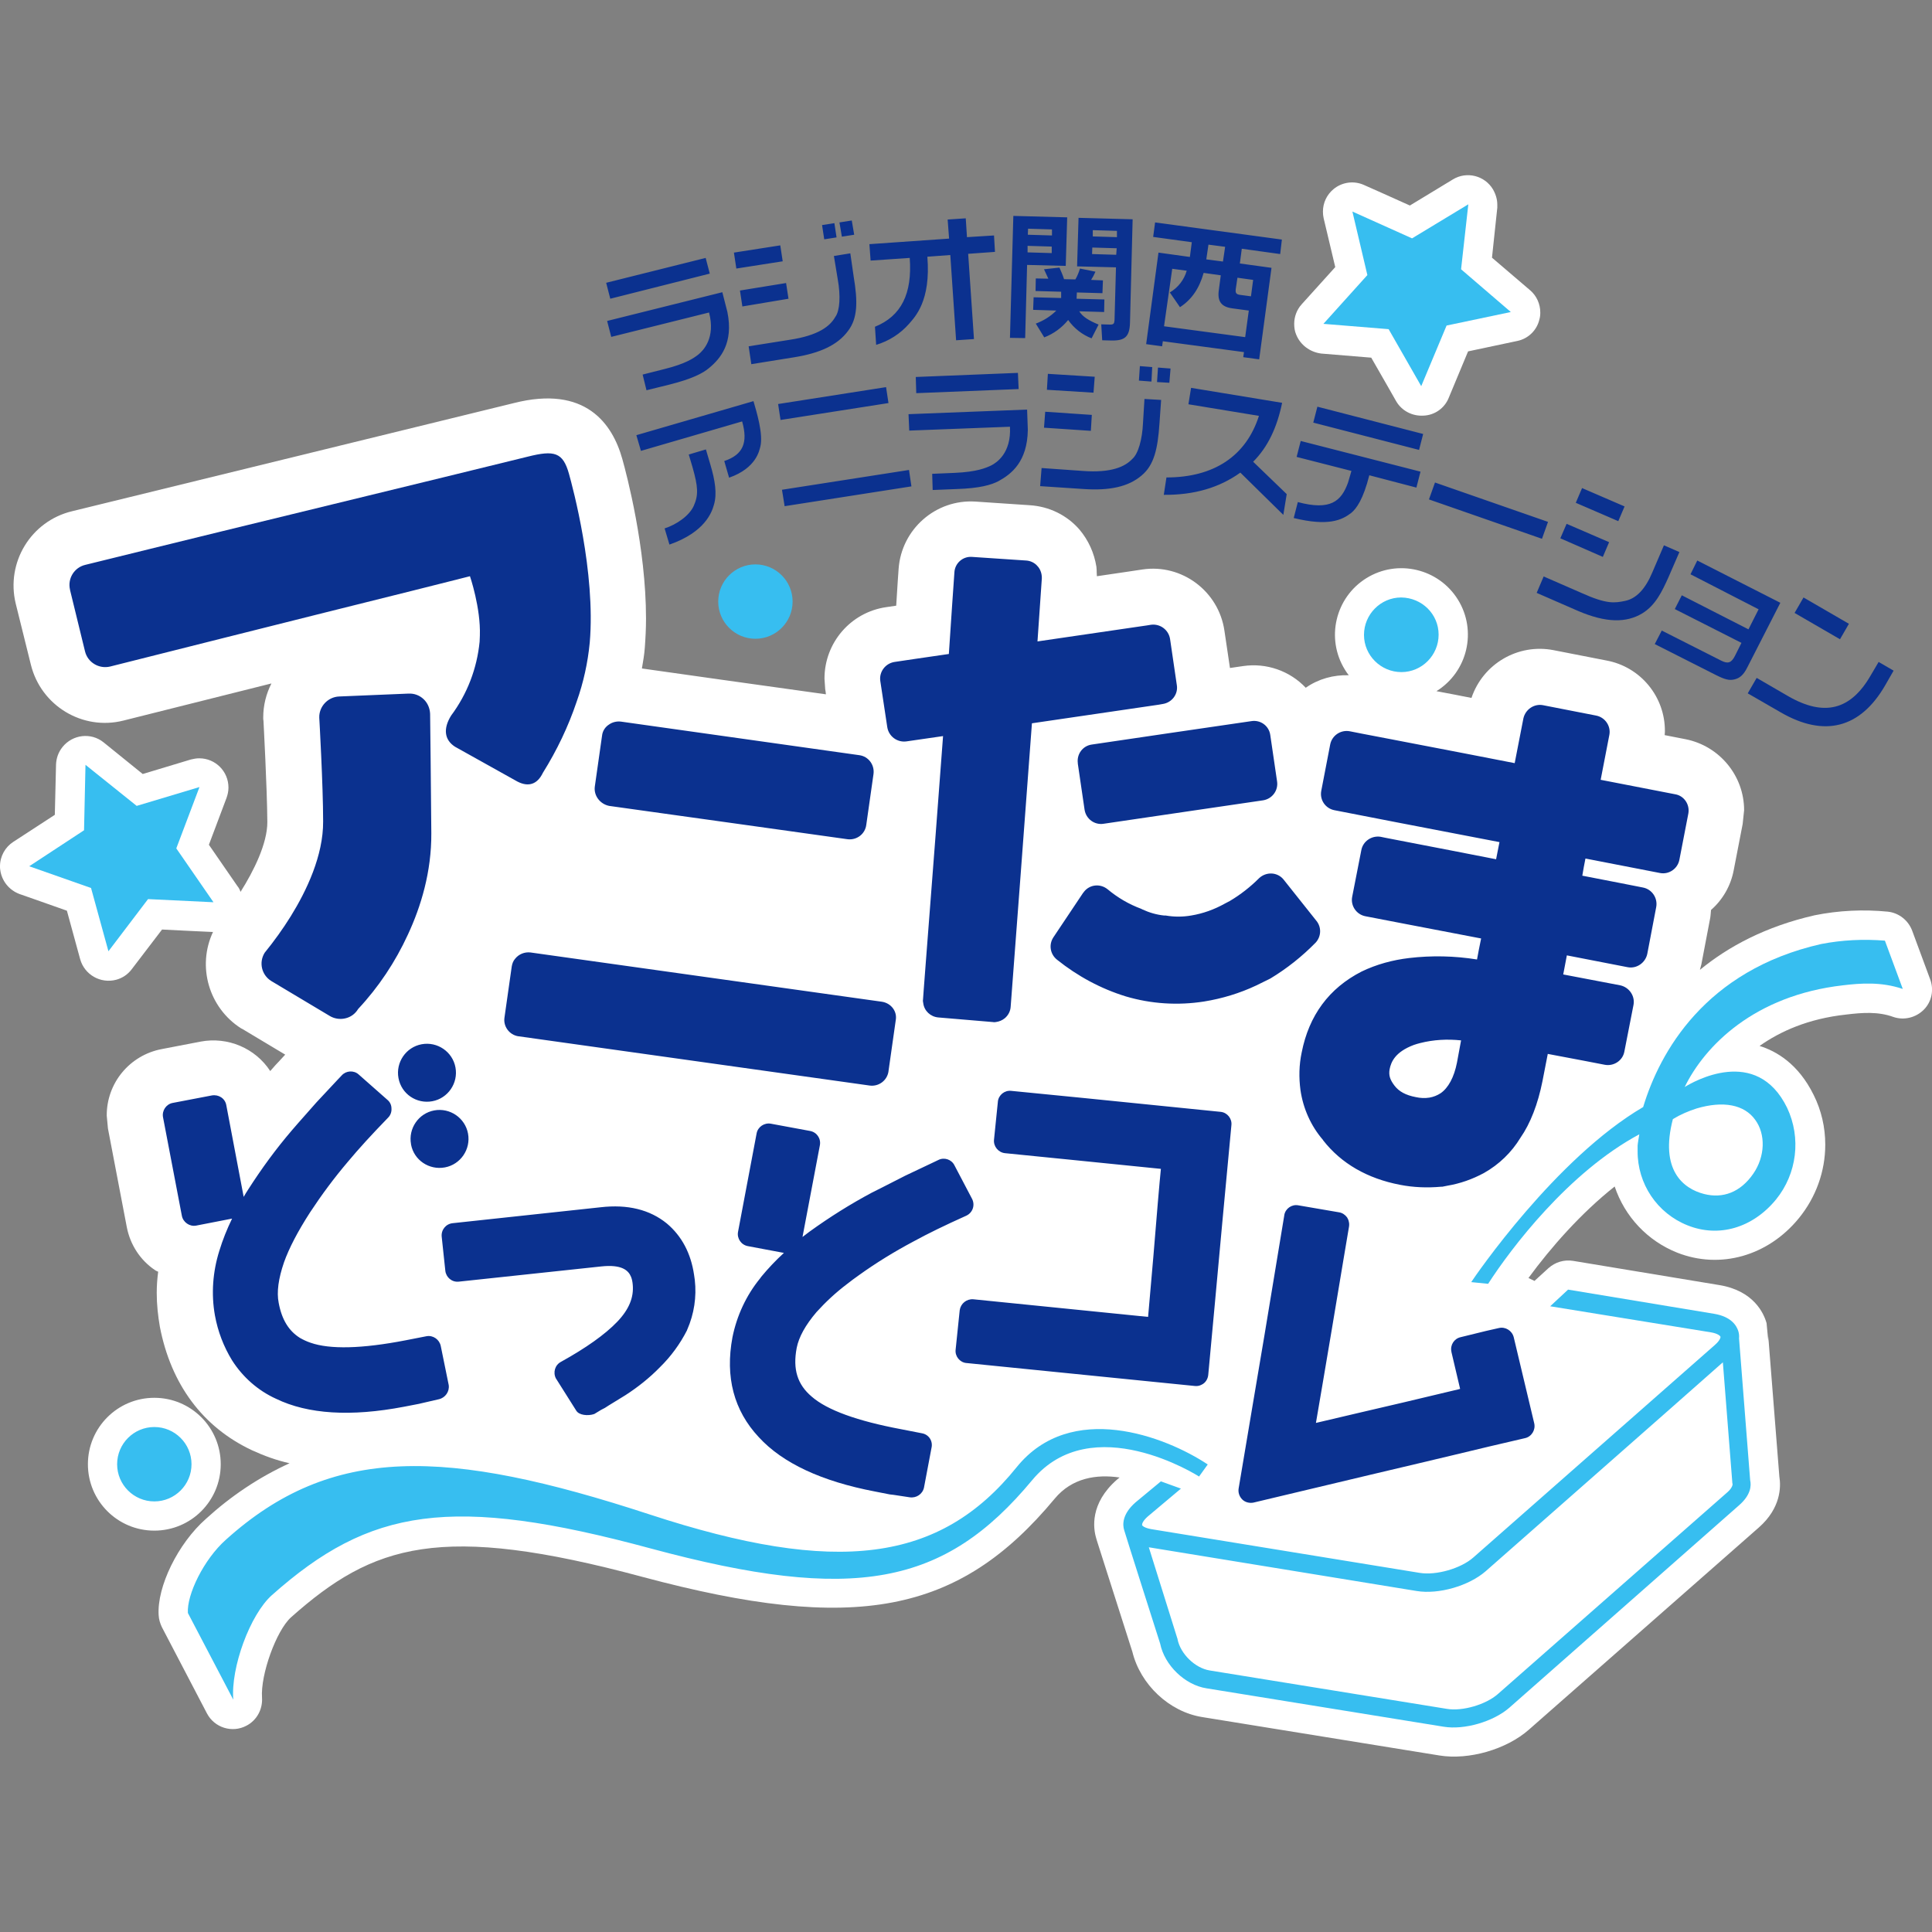 <?xml version="1.0" encoding="utf-8"?>
<!-- Generator: Adobe Illustrator 24.1.1, SVG Export Plug-In . SVG Version: 6.00 Build 0)  -->
<svg version="1.1" id="logo_x5F_anitama" xmlns="http://www.w3.org/2000/svg" xmlns:xlink="http://www.w3.org/1999/xlink" x="0px"
	 y="0px" viewBox="0 0 800 800" style="enable-background:new 0 0 800 800;" xml:space="preserve">
<rect x="0" y="0" width="800" height="800" fill="#808080" stroke="none"/>
<style type="text/css">
	.st0{fill:#FFFFFF;}
	.st1{fill:#37BEF0;}
	.st2{fill:#0B318F;}
</style>
<path class="st0" d="M799.2,405.4l-7.4-20c-1.6-4.3-5.5-7.4-10.1-7.9c-10.1-1-20.4-0.5-30.3,1.5c-20.2,4.6-35.7,12.9-47.5,22.6
	c0.2-0.8,0.4-1.5,0.6-2.3l3.7-19.4c0,0,0.2-1.6,0.3-3.1c4.9-4.3,8.2-10.1,9.4-16.5l3.7-19.1l0.6-5.7c0-14.3-10.2-26.6-24.2-29.4
	l-8.7-1.7c0.1-0.8,0.1-1.6,0.1-1.6c0.1-14.3-10.1-26.7-24.2-29.3l-22-4.3c-14.6-2.8-29.1,5.6-33.9,19.8c-4-0.8-9.1-1.8-14.5-2.8
	c12.9-8,16.9-25,8.9-37.9c-8-12.9-25-16.9-37.9-8.9c-12.9,8-16.9,25-8.9,37.9c0.5,0.8,1,1.6,1.6,2.3c-6.3-0.2-12.5,1.5-17.7,5.1
	c0,0,0,0.1-0.1,0.1c-6.6-7-16.3-10.4-25.9-9l-5.5,0.8c-0.7-4.8-2.3-15.5-2.3-15.5c-2.4-16.3-17.6-27.7-33.9-25.3l0,0
	c0,0-9.9,1.5-18.9,2.8c-0.1-1.2-0.1-2.6-0.1-2.6c0-0.4-0.1-0.8-0.1-1.3c-0.9-5.7-3.3-11-7-15.4c-5.2-6-12.6-9.6-20.6-10.1l-22.4-1.5
	c-16.5-1.1-30.7,11.4-31.9,27.8c0,0-0.6,8.2-1,15.3l-4.1,0.6c-14.7,2.1-25.6,14.7-25.6,29.6l0.3,4.4c0,0,0.3,1.6,0.3,2.1
	c-20.8-2.9-68-9.5-76.2-10.7c0.5-2.9,1-5.8,1.2-8.6c0.3-4,0.5-8,0.5-12.1c0-29.3-8-59.6-9.8-66c-4.1-14.7-15.3-30.7-44.9-23.2
	c-10.9,2.7-181.5,44.4-183,44.8c-17,4.1-27.4,21.2-23.3,38.2l0,0l6.3,25.4c4.2,16.9,21.3,27.3,38.2,23.1c0,0,33.4-8.4,61.4-15.4
	c-2.2,4.3-3.4,9.1-3.4,14v0.7c0,0.3,0.1,0.5,0.1,0.8c0,0.3,1.5,27.6,1.6,41.9c0,8.9-5.6,20.2-11.1,28.9c-0.3-0.9-0.7-1.7-1.3-2.4
	c0,0-7.5-10.9-11.8-17.1c2.6-7,7.3-19.4,7.3-19.4c0.5-1.4,0.8-2.8,0.8-4.3c0-6.7-5.4-12.1-12.1-12.1c-1.2,0-2.3,0.2-3.5,0.5l-19.9,6
	c-5.8-4.7-16.2-13.1-16.2-13.1c-5.2-4.2-12.8-3.3-17,1.9c-1.7,2.1-2.6,4.6-2.7,7.3c0,0-0.3,13.3-0.5,20.8L5.5,348.6
	c-3.4,2.2-5.5,6-5.5,10.1c0,0.5,0,1,0.1,1.5c0.6,4.6,3.7,8.4,8,10c0,0,12.6,4.4,19.6,6.9c2,7.2,5.5,20.1,5.5,20.1
	c1.8,6.4,8.4,10.2,14.9,8.5c2.6-0.7,4.8-2.2,6.4-4.3c0,0,8.1-10.6,12.6-16.5c7.4,0.4,20.7,1,20.7,1h0.4
	c-6.7,14.3-1.7,31.4,11.6,39.9l0.6,0.3l17.7,10.6c-2,2.2-4,4.3-4,4.3s-1,1.1-2.2,2.5c-6.2-9.5-17.6-14.3-28.8-12.2L67,434.4
	c-13.3,2.5-22.9,14.1-22.8,27.6l0.5,5.3l7.8,40.8c1.4,7.3,5.6,13.8,11.8,17.9c0.4,0.3,0.9,0.4,1.2,0.6c-0.4,2.9-0.6,5.9-0.6,8.8
	c0,4.7,0.5,9.4,1.3,14c4.6,23.8,17.7,41.5,38.1,51.1c5,2.3,10.2,4.2,15.6,5.4c-12.7,5.8-24.3,13.6-34.6,23
	c-11.6,10.2-20.4,28.2-19.6,40c0.1,1.7,0.6,3.3,1.3,4.8l18.7,35.8c3.1,5.9,10.4,8.2,16.3,5.1c4.3-2.2,6.8-6.8,6.5-11.6
	c-0.7-9.5,5.9-27.8,12-33.3c34.1-30.3,61.8-39.3,145.7-16.7c87.8,23.5,130.8,15.4,170.5-32.4c7.2-8.7,17.4-10.2,26.9-8.8l-1.1,0.9
	c-11.3,9.9-9.8,20.2-8.6,24.2c0,0.2,0.2,0.7,15,47.1c3.3,13.5,15.2,24.8,28.9,27l98.2,15.9c12.2,2,27.8-2.5,37.1-10.7l95.2-83.7
	c9.1-8,9.2-16.8,8.5-21l-4.6-58.2v1.9l-0.7-7.3c-1.1-4-5.3-13.5-19.7-15.8l-60.4-10c-3.7-0.6-7.4,0.5-10.2,3l-5.8,5.3
	c-0.8-0.4-1.6-0.8-2.5-1.2c9.3-12.7,21.8-26.9,35.7-37.9c4.2,12.5,13.6,22.5,25.9,27.4c17.8,7,37.6,1.4,50.4-14.3
	c7-8.6,10.9-19.3,10.9-30.4c0-7.2-1.6-14.2-4.8-20.6c-6.4-13-15.6-18.2-22.4-20.3c8.5-6,20.1-11.3,35.9-13c6.6-0.8,13.2-1.3,19.5,1
	c4.4,1.5,9.3,0.3,12.6-3C799.9,414.8,800.9,409.8,799.2,405.4z M536.7,138.5c-0.6-1.4-0.8-2.9-0.8-4.4c0-3,1.1-5.9,3.1-8.1
	l13.9-15.4c-1.7-7.2-4.8-20.2-4.8-20.2c-0.2-0.9-0.3-1.8-0.3-2.8c0-3.6,1.6-7,4.4-9.3c3.5-2.9,8.4-3.6,12.6-1.7c0,0,12.2,5.4,19,8.5
	c6.4-3.9,17.8-10.8,17.8-10.8c5.7-3.5,13.2-1.6,16.6,4.1c1.1,1.9,1.8,4.1,1.8,6.3c0,0.4,0,0.9,0,1.3c0,0-1.4,13.3-2.2,20.7
	l15.8,13.5c2.7,2.3,4.2,5.7,4.2,9.2c0,1-0.1,2-0.4,3c-1.1,4.5-4.7,7.9-9.2,8.8l-20.3,4.3c-2.9,6.9-8,19.2-8,19.2
	c-1.7,4.3-5.8,7.2-10.4,7.4c-4.7,0.3-9.1-2-11.4-6c0,0-6.6-11.6-10.3-18c-7.4-0.6-20.7-1.7-20.7-1.7
	C542.4,145.8,538.4,142.8,536.7,138.5z M63.9,633.8c-15.2,0-27.5-12.3-27.5-27.5s12.3-27.5,27.5-27.5s27.5,12.3,27.5,27.5
	C91.4,621.5,79.1,633.8,63.9,633.8z"/>
<path class="st0" d="M707.1,325.6c-2.6-3.9-6.7-6.6-11.3-7.5c0,0-11-2.2-20.2-3.9c0.8-3.9,1.5-7.9,1.5-7.9c0.2-1.1,0.3-2.3,0.3-3.4
	c0-8.5-6.1-15.8-14.4-17.5l-22-4.2c-9.6-1.9-19,4.4-20.8,14.1l0,0l-1.5,7.9c-15.3-2.9-57.6-11.2-57.6-11.2
	c-9.7-1.8-19,4.5-20.9,14.1l-1.6,8.4c-0.8-5.4-1.7-11.7-1.7-11.7c-1.5-9.7-10.5-16.4-20.2-15l-19.5,2.8c1-2.8,1.3-5.7,0.9-8.6
	l-2.8-19c-1.4-9.7-10.4-16.5-20.1-15.2l0,0l-33.6,4.9c0.4-6.2,0.9-12.5,0.9-12.5l-0.2-3.8c-0.5-3.4-2-6.6-4.2-9.2
	c-3.1-3.6-7.5-5.7-12.2-6l-22.5-1.4c-9.8-0.7-18.3,6.8-18.9,16.6l0,0c0,0-1,15-1.7,25c-6.6,1-13.8,2-13.8,2
	c-8.7,1.3-15.2,8.7-15.2,17.6c0,0.9,0,1.8,0.2,2.6c0,0,2,14.2,2.6,18.1l-97.8-13.8c-2.6-0.4-5.3-0.2-7.8,0.6
	c2.1-7,3.5-14.2,4.2-21.5c2.6-30.4-6.9-66.8-8.9-73.8c-5.9-20.9-22.3-16.8-30.3-14.8l0,0c-10.9,2.8-181.6,44.5-183.1,44.8
	c-10.4,2.6-16.8,13.1-14.3,23.5l0,0l6.2,25.4c2.6,10.4,13.1,16.8,23.6,14.3c0,0,106.8-26.8,138.5-34.8c0.6,3.3,1,6.7,1.1,10.1
	c0,0.9-0.1,1.9-0.1,2.8c-0.6,5.9-2.2,11.6-4.7,17c-0.1,0-0.1-0.1-0.1-0.1c-3.8-3.6-8.9-5.5-14.1-5.3l-28.8,1.2
	c-10.4,0.4-18.7,9-18.6,19.4v0.8c0,0.2,1.5,28,1.6,42.5v0.1c0,18.1-15.5,40-21.5,47c-0.4,0.4-0.8,0.9-1.1,1.4c-1.8,3-2.8,6.5-2.8,10
	c0,6.7,3.4,12.9,9,16.5c0.1,0.1,0.2,0.1,0.3,0.2l24.1,14.4c-0.1-0.1-0.2-0.1-0.3-0.1c8.5,5.4,19.7,3.5,25.8-4.5
	c2.8-2.9,33.2-35.1,33.2-79.5v-0.8l-0.2-22.7l19.6,10.9c0.1,0,0.2,0.1,0.3,0.1c6.3,3.3,11.5,2.6,14.7,1.6c3.2-1,7.2-3.5,10.3-9.2
	c0.3-0.4,0.8-1.3,1.6-2.5l-0.2,1c-1.3,9.7,5.4,18.7,15.1,20.1l98.7,13.9c9.7,1.4,18.7-5.4,20.1-15.1l2.9-21.1
	c0.2-1.4,0.2-2.7,0.1-4.1c1.4,0.1,2.8,0.1,4.2,0l1.8-0.3c-1.3,16.8-5.3,68.8-6.8,88.1c-1.6-0.8-3.3-1.3-5-1.6l-145.5-20.4
	c-9.7-1.4-18.7,5.4-20.1,15.1l-3,21.1c-1.3,9.7,5.4,18.7,15.2,20.1l102.5,14.7c-2.5,0.3-4.8,1.2-6.9,2.6c-3.5,2.4-5.9,6.1-6.7,10.2
	l-7.7,40.8c-0.2,1-0.3,2-0.3,3c0,1.4,0.2,2.8,0.6,4.2c-2.6-6.5-6.8-12.4-12.1-16.9c-0.1,0-0.1-0.1-0.2-0.1
	c-9.4-7.5-21.3-10.6-35.4-9.1l-61.3,6.6c-8.8,1-15.1,8.8-14.2,17.6l1.5,14.1c1,8.8,8.8,15.1,17.6,14.2l59-6.4h0.6
	c-0.7,1.8-1.8,3.4-3.2,4.7c-2.9,3-8.9,8-20.5,14.3c-3.9,2.1-6.7,5.7-7.8,10c-0.3,1.3-0.5,2.7-0.5,4c0,3,0.8,6,2.4,8.5l8.2,13
	c4.3,6.8,13.2,8.2,19.8,6.1c0.4-0.1,0.2,0,0.5-0.1l1.7-0.8c0.4-0.2,0.1-0.1,0.5-0.3l2.8-1.7c-0.1,0-1.2,0.6-1.2,0.6l5.1-3
	c-0.3,0.2-0.5,0.3-0.8,0.5l7-4.3c0.1-0.1,0.3-0.2,0.4-0.3c5.7-3.7,11.1-8.1,16-12.9c4-4,7.6-8.5,10.5-13.4c-0.1,1.4-0.1,2.8-0.1,4.2
	c-0.2,14.2,5.2,27.8,14.9,38.1c11.5,12.5,29.7,21.1,54,25.7l6.2,1.2l2.2,0.3l6.5,0.9c8.5,1.3,16.6-4.3,18.3-12.8l3.1-16.4
	c1.6-8.6-4-17-12.7-18.6c0,0,0,0-0.1,0l0,0l-8.8-1.7c-21.2-4-29-8.6-31.9-11c-2.1-1.8-3.8-3.7-2.6-9.9c0.3-1.8,1.5-4.9,5.7-9.8
	c4.7-5.1,10-9.6,15.7-13.5c6.8-4.8,13.9-9.2,21.2-13.2c5.9-3.2,12.7-6.5,21.4-10.4c8-3.6,11.6-13.1,8-21.2c-0.1-0.3-0.2-0.5-0.4-0.8
	c0,0-1.1-2.1-2.5-4.7c1.7,0.8,3.6,1.4,5.5,1.6c0,0,35.5,3.5,53.8,5.4c-0.8,9.1-2.6,30.6-3.5,39.6l-61.4-6.2
	c-8.8-0.9-16.6,5.5-17.5,14.3l-1.7,16.4c-0.8,8.8,5.6,16.6,14.4,17.5l94.4,9.5c5.5,0.5,10.8-1.8,14.2-6.1c-3.4,20-6,36.1-6,36.1
	c-1.5,8.6,4.3,16.9,12.9,18.4c2.1,0.4,4.4,0.3,6.5-0.2l112.6-26.7c4.1-1,7.7-3.5,9.9-7.2c2.2-3.6,2.9-8,2-12.1l-8.5-35.8
	c-2-8.6-10.6-13.9-19.2-11.8l0,0l-15.9,3.8c-7.2,1.7-12.2,8.1-12.3,15.5c0,1.2,0.2,2.5,0.5,3.7c0,0,0.5,2.1,1.1,4.7
	c-7.2,1.7-19.6,4.6-33.1,7.9c3.5-20.8,10.9-65,10.9-65l-0.2-6.4c0,0-1.7-3.8-2.3-5c3.5,1.2,7.1,2.2,10.8,2.9
	c6.6,1.2,13.2,1.5,19.9,0.9l1.2-0.1c7.4-1,14.5-3.4,21-7c7.8-4.3,14.3-10.6,19-18.1c5-7.2,8.6-16.4,10.7-27.3c0,0,0.1-0.2,0.2-0.6
	l12.9,2.5c4.6,0.9,9.4-0.1,13.4-2.8c3.9-2.6,6.6-6.7,7.5-11.3l3.7-19.4c0.2-1.1,0.3-2.2,0.3-3.4c0-2.4-0.6-4.7-1.5-6.9
	c3.6-2.7,6-6.5,6.9-10.9l3.7-19.4c0.2-1.1,0.4-2.2,0.3-3.4c-0.1-1.2-0.3-2.4-0.6-3.5c0.9-0.3,1.7-0.7,2.5-1.2
	c3.9-2.7,6.6-6.8,7.5-11.4l3.7-19.1c0.2-1.1,0.3-2.3,0.3-3.4C710.2,332,709.1,328.6,707.1,325.6z M536.9,334.1
	c0.5,1.6,1.3,3.2,2.2,4.6c2.6,3.9,6.7,6.6,11.4,7.5c0,0,1.3,0.3,3.6,0.7c-0.5,0.9-0.9,2-1.2,3l-3.7,19.1c-3.9-5-9.1-11.4-9.1-11.4
	c-6.2-7.7-17.4-8.9-25.1-2.7c-0.4,0.3-0.7,0.6-1.1,0.9c-3,3.1-6.3,5.8-10,8c-3.7,2.3-7.8,3.9-12.2,4.7c-2.3,0.4-4.7,0.5-7,0.1
	l-1.5-0.2c-1.8-0.2-3.6-0.7-5.3-1.5l-1.5-0.6c-3.9-1.5-7.5-3.6-10.7-6.3c-7.6-6.3-18.8-5.2-25.1,2.4c-0.4,0.5-0.7,0.9-1.1,1.4
	c0,0-3.8,5.7-7.1,10.7c1.3-17.3,2.8-36.6,3.8-51.1l2,13.4c1.4,9.7,10.4,16.5,20.1,15.1c0,0,0,0,0.1,0l66.1-9.7
	C529.6,341.4,534.2,338.5,536.9,334.1z M304.2,525.3c-2,2.8-3.8,5.7-5.4,8.7c0-1.8-0.1-3.6-0.3-5.4c-0.4-4.1-1.3-8.2-2.7-12.1
	C297.3,520.5,300.3,523.6,304.2,525.3z M539.3,488.5c-8.7-1.5-16.9,4.4-18.4,13c0,0-3.3,19.9-7.2,42.9c2.9-30.7,7.2-77.5,7.2-77.5
	c0.8-8.7-5.6-16.5-14.3-17.4l-86.8-8.7c-8.8-0.8-16.6,5.6-17.5,14.4l-1.6,15.8c-0.1,0.5-0.1,1-0.1,1.5c-4.8-3.8-11.3-4.6-16.8-2
	l-2.3,1.1l-11.5,5.5c-0.2,0.2-10.4,5.3-10.4,5.3l-3.7,1.9c0,0-0.2,0.1-0.3,0.2c-2.8,1.5-5.4,3-7.9,4.5c1-5.6,2.4-12.6,2.4-12.6
	c0.2-1,0.2-2,0.3-3c0-3.2-1-6.4-2.8-9c-2.4-3.5-6.1-5.9-10.2-6.7l-3.9-0.7l25.2,3.6c9.8,1.4,18.8-5.4,20.2-15.2l2.1-15
	c2,1,4.2,1.6,6.4,1.8l22.5,1.9c4.7,0.4,9.4-1.2,13-4.3c3.6-3.1,5.9-7.5,6.2-12.3c0,0,0.4-4.7,0.9-12.2c0.3,0.3,0.6,0.5,0.9,0.8
	c9.5,7.6,20.4,13.4,31.9,17.1c12.1,3.5,24.8,4.4,37.2,2.5c9.9-1.4,19.8-4.9,30.5-10.4l0.9-0.5c2.2-1.3,4.3-2.7,6.4-4.2
	c-4.9,7-8.3,15-9.8,23.4c-0.8,3.8-1.2,7.6-1.2,11.4c-0.1,12.4,4.3,24.3,12.3,33.8c3.5,4.4,7.6,8.3,12.2,11.5L539.3,488.5z
	 M196.3,571.6c1.5,8.5-3.9,16.7-12.3,18.6c0,0-6.5,1.5-6.4,1.5l-1.9,0.5c-0.1,0-0.2,0-0.3,0l-6.1,1.2c-24.3,4.7-44.5,3.3-59.7-4.2
	c-16.8-7.8-27.6-22.5-31.4-42.3c-0.7-3.9-1.1-7.8-1.1-11.7c0.1-5.7,0.8-11.3,2.3-16.8c-2.9-0.1-5.8-1-8.2-2.7c-3.5-2.4-6-6-6.8-10.2
	l-7.7-40.8c-0.2-1-0.3-2-0.3-3c0-7.7,5.5-14.2,13-15.7l16.2-3.1c8.6-1.7,17,4,18.6,12.6v0.1c0,0,1.3,7,2.4,12.5
	c1.8-2.2,3.7-4.6,5.7-7.1c0.1-0.1,0.2-0.2,0.3-0.3l2.7-3c0,0,7.6-8.6,7.8-8.8c0,0,8.5-9.1,8.6-9.2l1.9-2c5.8-6.2,15.4-6.7,21.8-1.3
	c4.2-11.9,17.2-18.1,29.1-13.9c7.7,2.7,13.3,9.3,14.8,17.3c0.3,1.4,0.4,2.9,0.4,4.4c0,3.6-0.9,7.1-2.5,10.3
	c3.8,3.3,6.4,7.8,7.3,12.8c2.4,12.4-5.7,24.3-18,26.7h-0.1c-11.3,2.2-22.4-4.4-26-15.3c-3,3.2-5.7,6.2-8,9.1c-5.4,6.3-10.4,13-15,20
	c-3.9,5.7-7.1,11.9-9.6,18.3c-2.1,6-2.1,9.4-1.7,11.2c1.1,6.1,3.4,7.3,6,8.3c3.5,1.2,12.5,2.7,33.6-1.4l8.8-1.6
	c4.2-0.8,8.5,0.1,12,2.5c3.5,2.4,5.9,6,6.7,10.2L196.3,571.6z"/>
<path class="st1" d="M724.7,612.9l-4.6-58.7c0.1-1,0-2-0.3-3c-0.7-2.2-2.8-6-10.1-7.2l-60.4-10l-7.4,6.9l66.6,10.8
	c2.9,0.5,3.8,1.5,3.9,1.8s-0.2,1.6-2.4,3.5l-99.9,87.9c-5.2,4.6-15.4,7.5-22.2,6.4l-111.1-18.1c-2.9-0.5-3.8-1.4-3.9-1.7v-0.1
	c0-0.5,0.4-1.7,2.3-3.4l13.8-11.6l-8.3-3l-10.5,8.7c-5.6,4.9-5.4,9.3-4.7,11.5c0.1,0.6,14.9,47,14.9,47c1.8,8.9,10.2,17.1,19.2,18.5
	l98.2,15.9c8.6,1.4,20.5-2.1,27.1-7.8l95.1-83.8C725.1,619,725.2,615.1,724.7,612.9z M715.4,617.8l-95.2,83.7
	c-4.9,4.3-14.6,7.2-21.1,6.1l-98.2-15.9c-6.1-1-12.1-6.9-13.3-12.9c0-0.1,0-0.3-0.1-0.4l-11.8-37.7c4.9,0.8,110.9,18.1,110.9,18.1
	c9.1,1.5,21.6-2.1,28.6-8.2c0,0,85.5-75.2,98.2-86.5l3.9,49.6c0,0.2,0,0.5,0.1,0.7S717.4,616,715.4,617.8z M500.1,606.4l-3.6,5
	c-0.4-0.3-44.4-28.2-69.1,1.5c-36.3,43.7-73.7,51-157.9,28.3c-82.8-22.4-116.4-16.7-156.9,19.3c-9.1,8.1-17.1,30.1-16,43.3
	l-18.8-35.9c-0.5-7.6,6.6-22.2,15.7-30.3c43.8-39.5,91.2-38.1,175.5-10.5c77.5,25.4,120.2,19.9,152-19.6
	C443.4,579.8,482.5,594.7,500.1,606.4z M754.1,390.9c-48.1,10.9-66.9,44.9-73.7,67.5c-36.2,21.2-69.5,69.9-71.2,72.5l7,0.7
	c9.4-14.6,33.3-46.2,62.6-61.9c-0.1,0.6-0.7,4.1-0.7,4.7c0,0.6,0,1.5,0,2.2c-0.1,13.6,8.1,25.8,20.7,30.8c13,5.2,27,1,36.6-10.7
	c8.7-10.7,10.5-25.5,4.6-38c-12.7-26-39-10.7-42.4-8.6c8.3-17,28.8-37.9,65.5-42.1c7.5-0.9,15.9-1.5,24.8,1.5l-7.4-20
	C771.7,388.8,762.8,389.2,754.1,390.9L754.1,390.9z M702.5,459c11.1-3.3,19.8-1.6,24.3,4.7c4.4,6,4.1,15.2-0.8,22.3
	c-5.3,7.7-12.6,10.4-20.4,8.4c-8.6-2.2-18.4-9.9-12.9-31C695.8,461.5,699.1,460.1,702.5,459L702.5,459z M605,111.5l20.6,17.7
	l-26.6,5.6l-10.5,25.1L575,136.3l-27-2.2l18.2-20.2L560,87.6l24.7,11.1L608,84.6L605,111.5z M73,351.3l15.4,22.3l-27.1-1.3
	l-16.4,21.6l-7.2-26.2l-25.6-9l22.7-14.9l0.6-27.1l21.2,17l26-7.8L73,351.3z M328.2,249.1c0,8.5-6.9,15.4-15.4,15.4
	c-8.5,0-15.4-6.9-15.4-15.4s6.9-15.4,15.4-15.4S328.2,240.6,328.2,249.1z M79.3,606.3c0,8.5-6.9,15.4-15.4,15.4s-15.4-6.9-15.4-15.4
	s6.9-15.4,15.4-15.4S79.3,597.8,79.3,606.3L79.3,606.3z M595.7,262.8c0,8.5-6.9,15.5-15.4,15.5s-15.5-6.9-15.5-15.4
	c0-8.5,6.9-15.5,15.4-15.5l0,0C588.8,247.5,595.7,254.3,595.7,262.8z"/>
<path class="st2" d="M246.3,325.7l3-21.1c0.2-1.9,1.3-3.6,2.9-4.6c1.4-1,3.2-1.4,4.9-1.2l98.7,13.9c3.8,0.5,6.4,4,5.9,7.8l0,0
	l-3,21.1c-0.5,3.8-4,6.4-7.8,5.9l-41.4-5.8l-57.3-8C248.4,332.9,245.8,329.4,246.3,325.7z M365.2,414.8l-145.5-20.4
	c-2.5-0.3-4.9,0.7-6.4,2.6c-0.8,0.9-1.2,2-1.4,3.2l-3,21.1c-0.6,3.7,2,7.2,5.7,7.8h0.1l139,19.5l6.4,0.9c3.7,0.5,7.2-2,7.8-5.8v-0.1
	l3-21.1C371.6,418.8,369,415.4,365.2,414.8L365.2,414.8z M626.8,553.7c-0.7-2.7-3.4-4.4-6.1-3.8l-5.3,1.2l-10.6,2.6
	c-2.7,0.6-4.4,3.3-3.8,6v0.1l3.6,15.3c-0.6,0.2-1.4,0.4-2.4,0.6l-21,5c-5.9,1.4-12.3,2.9-18,4.2l-18.3,4.3c0.5-3.1,1.6-9.3,2.9-17
	c1.1-6.6,2.4-14.2,3.7-21.9c3.5-21.1,7.1-42.4,7.1-42.4c0.1-0.7,0.1-1.4-0.1-2.1c-0.1-0.6-0.4-1.2-0.7-1.7c-0.8-1.1-2-1.9-3.3-2.1
	l-16.9-2.9c-2.7-0.5-5.3,1.3-5.8,4v0.1l-3.9,23.6l-4.3,26l-5.1,30.2l-5.6,33.3c-0.3,1.7,0.3,3.4,1.5,4.6c1.2,1.2,3,1.6,4.6,1.3
	l48.3-11.5l20.3-4.8l14.3-3.4l14.6-3.5l15-3.5l0,0c2.7-0.6,4.4-3.4,3.8-6.1L626.8,553.7z M699.1,336.9l-3.7,19.1
	c-0.7,3.7-4.3,6.2-8,5.5l0,0l-30.9-6c-0.5,2.4-0.9,4.7-1.3,7.1c8.4,1.6,25.1,4.9,25.1,4.9c3.7,0.7,6.2,4.3,5.5,8.1l0,0l-3.7,19.4
	c-0.8,3.7-4.4,6.2-8.1,5.5l-25.2-4.9c-0.8,4-0.7,3.9-1.5,7.9l23.6,4.5c3.7,0.8,6.2,4.4,5.5,8.1l-3.8,19.4c-0.7,3.7-4.4,6.1-8.1,5.4
	c0,0-15.4-3-23.6-4.5c-1,5.3-2.2,11.3-2.2,11.3c-1.9,9.5-5,17.5-9.1,23.4c-3.7,6.1-8.9,11.1-15.1,14.6c-4.8,2.6-9.9,4.4-15.3,5.3
	c-0.7,0.1-1.3,0.3-2,0.4c-0.2,0-0.3,0-0.5,0c-5.7,0.5-11.4,0.3-17-0.8c-13.5-2.6-24.3-8.8-31.8-18.4c0-0.1-0.1-0.1-0.1-0.2
	c-5-5.8-8.2-13-9.3-20.6c-0.7-5.2-0.6-10.4,0.5-15.6c3-15.3,11.3-26.6,24.8-33.5c6.2-3,12.9-4.8,19.7-5.6c9.3-1.1,18.8-0.9,28.1,0.6
	c0.8-4.2,0.8-4.4,1.7-8.7c-5.8-1.1-19.9-3.8-31.3-6c-9.2-1.8-16.6-3.2-16.6-3.2c-3.7-0.7-6.2-4.3-5.5-8l3.8-19.4
	c0.7-3.7,4.3-6.1,8-5.5c0,0,2.8,0.6,7.1,1.4c11.4,2.2,33.2,6.4,40.7,7.9c0.5-2.4,0.9-4.7,1.4-7.1c-6.2-1.2-25.9-5-42.6-8.2
	c-13.9-2.7-25.7-5-25.7-5c-3.7-0.7-6.2-4.2-5.5-8l0,0l3.7-19.2c0.7-3.7,4.3-6.2,8.1-5.5c0,0,7.5,1.5,17.6,3.4
	c17.8,3.4,43.6,8.4,50.7,9.8c1.4-7.2,3.6-18.5,3.6-18.5c0.8-3.7,4.4-6.2,8.1-5.5l22,4.3c3.7,0.7,6.2,4.3,5.5,8l0,0
	c0,0-2.2,11.3-3.6,18.6l30.9,6C697.3,329.5,699.8,333.1,699.1,336.9L699.1,336.9L699.1,336.9z M605,430.8
	c-5.7-0.6-11.4-0.3-16.9,1.1c-0.9,0.2-1.8,0.5-2.7,0.8c-7.7,2.9-9.4,7-10,10.1c-0.4,2.4,0.1,4.2,2,6.7c1.9,2.5,4.7,4,8.9,4.8
	c1.8,0.4,3.7,0.5,5.6,0.2c1.7-0.3,3.2-0.9,4.6-1.8c3.2-2.2,5.6-6.6,6.8-12.7C603.3,439.9,604.2,435.2,605,430.8z M521.4,363.6
	c-3.7,3.7-7.8,6.9-12.2,9.5c-0.7,0.4-1.4,0.7-2.1,1.1c-4.3,2.4-9,4.1-13.9,4.9c-3.5,0.6-7,0.6-10.5,0c-0.2,0-0.4,0-0.6,0
	c-3.1-0.3-6.2-1.2-9-2.5c-0.2-0.1-0.4-0.2-0.6-0.3c-5.1-1.9-9.7-4.6-13.9-8.1c-3-2.4-7.3-2-9.7,1c-0.1,0.2-0.2,0.3-0.4,0.5
	l-12.3,18.4c-2,3-1.4,7,1.5,9.3c8.5,6.8,18.1,12,28.5,15.2c10.5,3.1,21.5,3.8,32.4,2.1c7.4-1.2,14.7-3.4,21.5-6.6
	c1.8-0.9,3.7-1.8,5.5-2.7c0.1-0.1,0.2-0.1,0.4-0.2c6.8-4.1,13.1-9.1,18.7-14.8c2.4-2.5,2.6-6.4,0.4-9.1l-13.6-17.1
	c-1.2-1.5-3-2.4-4.9-2.5C524.7,361.6,522.8,362.3,521.4,363.6z M194.6,238.6c0,0,4.5,13.1,4.1,24.6c0,0.8-0.1,1.6-0.1,2.5
	c-1.1,11.1-5.1,21.6-11.8,30.6c-3.3,5.3-2.9,10,1.6,12.9l25.8,14.4c4.6,2.4,8.3,1.2,10.6-3.6c5.8-9.3,10.5-19.1,14-29.5
	c2.8-7.9,4.6-16.1,5.4-24.4c2.5-29.1-7.1-64.5-8.6-69.9c-2.5-8.9-6-9.9-17.1-7.1c-6,1.5-54.7,13.4-98.3,24
	c-37.1,9-84.9,20.8-84.9,20.8c-4.6,1.1-7.4,5.7-6.3,10.3c0,0,0,0,0,0.1l6.2,25.4c1.1,4.6,5.8,7.4,10.4,6.3c0,0,85.3-21.5,124.8-31.3
	C182.2,241.7,191.2,239.5,194.6,238.6L194.6,238.6z M452.1,308.3c-3.7,0.5-6.3,3.9-5.8,7.7c0,0.1,0,0.1,0,0.2l2.8,19.1
	c0.6,3.8,4.1,6.4,7.9,5.8l36.7-5.4l29.3-4.3c3.8-0.6,6.4-4.1,5.8-7.9l-2.8-19.1c-0.5-3.8-4-6.4-7.8-5.8l0,0l-34.9,5.1L452.1,308.3z
	 M505.5,460.4l-56.4-5.7l-30.4-3c-2.7-0.3-5.2,1.7-5.5,4.4v0.1l-1.6,15.7c-0.3,2.8,1.8,5.3,4.5,5.6l0,0c0,0,56,5.6,64.6,6.5
	c-0.5,4.7-1.9,21.2-3.1,36.1c-1,11.3-1.9,21.7-2.2,25.2c-8.8-0.9-72.4-7.3-72.4-7.3c-2.8-0.2-5.2,1.8-5.6,4.5l-1.7,16.4
	c-0.3,2.7,1.7,5.2,4.4,5.5h0.1l94.5,9.5c0.9,0.1,1.9,0,2.8-0.5c1.6-0.7,2.6-2.3,2.8-4l2.9-31.3l2.9-31.6l3.8-40.6
	C510.2,463.2,508.2,460.7,505.5,460.4C505.6,460.4,505.6,460.4,505.5,460.4L505.5,460.4z M367.4,301.1c0.6,3.8,4.1,6.4,7.9,5.9
	l15.2-2.2c-0.8,11.3-5.1,67.3-7.2,94.4c-0.7,8.9-1.1,14.7-1.1,14.7c-0.1,0.5,0,1,0.1,1.5c0.4,3.2,3,5.6,6.2,5.9l22.5,1.9
	c0.5,0.1,0.9,0.1,1.4,0c1.4-0.2,2.6-0.7,3.7-1.6c1.4-1.2,2.3-2.9,2.4-4.8c0,0,8.1-107.1,8.8-117.3c8-1.2,44.3-6.5,52.5-7.7l1.7-0.3
	c3.8-0.6,6.4-4.1,5.8-7.8l-2.8-19.1c-0.6-3.8-4.1-6.4-7.9-5.9c0,0-2.3,0.4-6,0.9l-41,6c0.7-9.7,1.8-26.1,1.8-26.1c0-0.5,0-1-0.1-1.5
	c-0.5-3.2-3.1-5.7-6.4-5.9l-22.4-1.5c-3.8-0.3-7.1,2.6-7.3,6.4l0,0c0,0-1.8,25.6-2.3,33.8c-7.1,1-22.5,3.3-22.5,3.3
	c-3.8,0.6-6.4,4.1-5.9,7.8l0,0L367.4,301.1z M109.6,394.5c-2.5,4-1.3,9.2,2.7,11.7l24.1,14.4c1.9,1.2,4.3,1.6,6.5,1.1
	c2.3-0.5,4.2-1.9,5.4-3.9c8.5-9.1,15.4-19.5,20.6-30.8c5.4-11.6,9.8-26,9.7-42s-0.5-49.4-0.5-49.4c-0.1-2.3-1-4.5-2.7-6.1
	s-3.9-2.4-6.2-2.3l-28.8,1.2c-4.6,0.2-8.3,4.1-8.2,8.7c0,0,1.6,28.1,1.6,43c0.1,14.2-6.9,28.8-13.4,39.3
	C117.1,384.7,113.5,389.7,109.6,394.5z M179,456c6.5-1.2,10.8-7.5,9.6-14c-1.2-6.5-7.5-10.8-14-9.6s-10.8,7.5-9.6,14l0,0
	C166.2,453,172.5,457.2,179,456z M184.2,483.4c6.5-1.2,10.8-7.5,9.6-14c-1.2-6.5-7.5-10.8-14-9.6c-6.5,1.2-10.8,7.5-9.6,14
	c0,0,0,0,0,0.1C171.4,480.4,177.7,484.6,184.2,483.4L184.2,483.4z M287.4,527.9c-1.3-8.9-5.1-16.1-11.3-21.3c-7-5.7-16.2-8-27.4-6.7
	l-61.3,6.6c-2.8,0.3-4.8,2.8-4.5,5.6l1.5,14.1c0.3,2.7,2.7,4.8,5.5,4.5h0.1l59-6.3c8.4-0.9,11.2,1.6,12.3,4.3c0.4,1,0.6,2.1,0.7,3.2
	c0.5,5.3-1.5,10.3-6.5,15.5c-5,5.2-12.9,10.8-23.2,16.5c-2.5,1.3-3.4,4.4-2.1,6.9c0.1,0.1,0.1,0.2,0.2,0.3l8.2,13
	c1.2,2,4.9,2.2,7.2,1.5c0.1-0.1,0.2-0.1,0.3-0.1l2.8-1.7c1.1-0.5,2.1-1.1,3.1-1.8l7-4.3c5.1-3.3,9.9-7.1,14.2-11.5
	c4.6-4.5,8.4-9.7,11.3-15.4c0-0.1,0-0.2,0.1-0.3c2.8-6.4,3.9-13.5,3.1-20.5C287.6,529.2,287.5,528.6,287.4,527.9z M182.5,557.3
	c-0.6-2.7-3.2-4.5-5.9-4l-8.7,1.7c-18.1,3.5-31.3,3.8-39.3,1c-1.5-0.5-3-1.2-4.4-2c-4.6-2.9-7.5-7.5-8.8-14.5
	c-0.9-4.5-0.1-10.1,2.2-16.8c2.1-5.9,5.7-12.8,10.8-20.7c4.8-7.3,10-14.3,15.7-21c4.5-5.4,9.8-11.2,16.6-18.2c1-1,1.5-2.4,1.4-3.8
	c0-1.4-0.6-2.7-1.7-3.6l-11.9-10.5c-2-1.8-5.2-1.6-7,0.4l-1.8,1.9l-8.6,9.2l-7.6,8.6l-2.6,3c-6.6,7.7-12.6,15.9-18.1,24.5
	c-0.7,1-1.3,2.1-1.9,3.1l-7.2-38c-0.5-2.8-3.2-4.5-6-4l0,0l-16.2,3.1c-2.7,0.5-4.5,3.2-4,5.9l7.8,40.8c0.5,2.7,3.2,4.6,5.9,4.1
	l14.9-2.9c-2.1,4.3-3.9,8.8-5.3,13.4c-2.7,8.6-3.4,17.8-1.8,26.7c1.2,6.6,3.6,12.9,7.1,18.6c4.4,6.9,10.7,12.5,18.2,15.9
	c13.2,6.4,31,7.5,53,3.3l6.2-1.2l1.7-0.4l6.5-1.5c2.7-0.6,4.5-3.2,4.1-5.9L182.5,557.3z M381.8,593.5l-8.7-1.7
	c-18.1-3.4-30.6-7.9-37-13.5c-5.9-5-7.9-11.3-6.2-20.2c0.9-4.5,3.6-9.4,8.2-14.8c3.8-4.2,8-8.1,12.5-11.5c1.6-1.3,3.3-2.5,5.1-3.8
	c7.1-5.1,14.6-9.7,22.3-13.8c6.2-3.4,13.2-6.8,22.1-10.8c2.6-1.2,3.7-4.2,2.5-6.8c0-0.1-0.1-0.1-0.1-0.2l-7.3-13.9
	c-1.2-2.4-4.2-3.4-6.6-2.2l-2.3,1.1l-11.4,5.4l-10.2,5.2l-3.6,1.8c-9,4.8-17.6,10.2-25.9,16.2c-1,0.7-1.9,1.5-2.9,2.2l7.2-38
	c0.5-2.8-1.3-5.4-4.1-5.9l-16.2-3c-2.7-0.5-5.4,1.3-5.9,4l-7.7,40.8c-0.5,2.7,1.3,5.4,4.1,5.9l14.9,2.8c-3.4,3.1-6.5,6.4-9.4,9.9
	c-0.1,0.2-0.3,0.4-0.5,0.7c-5.7,7-9.6,15.4-11.4,24.3c-3.1,16.5,0.6,30.4,10.9,41.4c9.9,10.8,26.1,18.3,48.1,22.5l6.1,1.2l1.7,0.2
	l6.6,1c2.7,0.4,5.3-1.3,5.9-4l3.1-16.4C386.4,596.7,384.6,594,381.8,593.5z"/>
<path class="st2" d="M312,166.1c1.2,4.2,4.2,13.8,2.8,19c-0.4,1.3-1.5,8.7-12.9,12.7l-2-6.9c7.8-2.6,9.9-7.6,7.4-16.4l-41.9,12.2
	l-1.9-6.5L312,166.1z M294.1,192.2c2,6.7,2.9,12.3,1.5,16.9c-0.8,2.8-3.5,11.2-18.4,16.4l-2-6.7c5-1.6,10.3-5.3,12.1-9.4
	c2-4.5,1.7-8-0.5-15.8l-1.6-5.4l7.1-2.1L294.1,192.2z M366.9,160.3l1,6.6l-44.7,7l-1-6.6L366.9,160.3z M376.4,194.6l1,6.8l-52.5,8.2
	l-1.1-6.8L376.4,194.6z M421.5,154.4l0.3,6.7l-42.4,1.7l-0.2-6.7L421.5,154.4z M425.3,169.6l0.3,8.4c-0.2,13.2-6.8,18.3-12.1,21.2
	c-3,1.6-7.9,3-17.3,3.3l-10,0.4l-0.2-6.7l9.4-0.4c9-0.4,12.8-2,15.1-3.1c2.1-1.1,8.3-5,7.7-16l-41.7,1.6l-0.3-6.8L425.3,169.6z
	 M453.3,156l-0.5,6.6l-19.3-1.2l0.4-6.6L453.3,156z M451.7,178.4l-19.4-1.3l0.5-6.6l19.3,1.3L451.7,178.4z M480.1,175.5
	c-0.7,10.3-2.2,17.1-7.4,21.4c-5.5,4.7-13.3,6.3-23.9,5.6l-18.1-1.2l0.6-7.5l17,1.2c12,0.9,17.6-1.8,20.6-5c2.4-2.1,4.1-8,4.4-15
	l0.6-9.8l6.9,0.4L480.1,175.5z M476.8,158l-5.2-0.4l0.4-6l5.1,0.4L476.8,158z M484.2,158.5l-5.1-0.3l0.4-6l5.2,0.4L484.2,158.5z
	 M530.9,166.8c-2.1,10.2-5.9,18.3-12,24.4l13.9,13.4l-1.4,8.6l-17.8-17.5c-8.8,6.3-19.2,9.3-31.7,9.2l1.1-7.2
	c19.7,0,33-8.9,38.3-25.5l-29.2-4.8l1.1-6.8L530.9,166.8z M589.3,179.7l-1.7,6.6L543.8,175l1.7-6.6L589.3,179.7z M588.2,195.3
	l-1.7,6.6l-19.5-5.1c-2.5,9.9-5.3,13.8-7.5,15.6c-3.9,3-9.5,5.6-23.8,2.1l1.7-6.6c13.5,3.6,18-0.3,20.8-8.1l1.4-4.8l-22.7-5.8
	l1.7-6.6L588.2,195.3z M638.5,223.1l-46.8-16.3l2.5-7l46.8,16.3L638.5,223.1z M672.7,209.7l-2.6,6.1l-17.6-7.6l2.6-6.1L672.7,209.7z
	 M666.3,224.5l-2.6,6.1l-17.6-7.7l2.6-6L666.3,224.5z M690.8,239.2c-2.5,5.5-5.2,11.4-10.8,14.8c-6.5,3.9-14.8,4-26.5-1l-17.2-7.5
	l2.9-6.8l15.6,6.8c10.6,4.8,13.8,4.2,18.2,3.3c4.6-1,8.3-4.9,11.2-11.8l4.8-11.2l6.4,2.8L690.8,239.2z M737.2,249.6l-13.7,26.8
	c-1.6,3.2-3.2,4.4-5.2,4.9c-2.3,0.6-4.2,0-7.8-1.8l-25.3-12.8l2.9-5.6l24.5,12.4c2.9,1.5,4.3,1,5.8-1.9l2.7-5.4l-27.6-14l2.9-5.7
	l27.6,14.1l4.2-8.3L700,237.8l2.8-5.7L737.2,249.6z M765.6,258.3l-3.7,6.4l-18.8-10.9l3.7-6.4L765.6,258.3z M780.6,283.8
	c-10.3,17.8-25.2,21.6-43.2,11.2l-13.7-7.9l3.7-6.4l13.1,7.6c14.8,8.5,25.8,5.8,34.1-8.6l3.3-5.6l6.2,3.6L780.6,283.8z M292.2,106.8
	l1.7,6.5l-41.2,10.4l-1.7-6.6L292.2,106.8z M299.1,121l2.1,8.2c2.6,12.9-2.9,19.3-7.6,23.2c-2.6,2.2-7.1,4.5-16.2,6.8l-9.7,2.4
	l-1.6-6.5l9.1-2.3c8.8-2.2,12.1-4.5,14.1-6.1c1.8-1.5,7.1-6.7,4.3-17.3l-40.5,10.1l-1.7-6.6L299.1,121z M323.1,101.6l1,6.6l-19.2,3
	l-1-6.6L323.1,101.6z M326.5,123.7l-19.1,3.2l-1-6.6l19.1-3.1L326.5,123.7z M353.5,114.6c1.7,10.2,1.7,17.2-2.4,22.5
	c-4.3,5.8-11.6,9.1-22,10.8l-18,2.9l-1.1-7.4l17-2.7c11.9-1.8,16.7-5.6,18.9-9.5c1.9-2.6,2.2-8.8,1-15.5l-1.6-9.7l6.8-1.1
	L353.5,114.6z M346.4,98.3l-5.1,0.8l-0.9-5.9l5.1-0.8L346.4,98.3z M353.7,97.2l-5.1,0.8l-1-5.9l5.1-0.8L353.7,97.2z M393,98.8
	l-0.6-7.9l7.5-0.5l0.5,7.8l11.2-0.7l0.4,6.8l-11.1,0.8l2.4,35.3l-7.4,0.5l-2.4-35.3l-9.5,0.7c1.5,18.3-5.1,24.9-7.6,27.8
	c-3.6,4.1-8.3,7.1-13.6,8.7l-0.5-7.5c10.9-4.4,15.5-13.7,14.4-28.5l-16.2,1.1l-0.5-6.8L393,98.8z M435.5,104.8l-10-0.3v-2.7l10,0.3
	V104.8z M456.7,116.1l-4.9-0.2c0.7-1.1,1.3-2.2,1.8-3.4l-6.4-1.3c-0.5,1.6-1.1,3.1-1.9,4.5l-4.7-0.1c-0.5-1.6-1.2-3.2-1.9-4.8
	l-6.4,0.7l1.8,3.9l-5.2-0.1l-0.1,5.2l10.6,0.3v2.6l-11.4-0.3l-0.2,5.2l9.6,0.3c-2.4,2.4-5.3,4.2-8.5,5.4l3.5,5.7
	c3.9-1.5,7.3-4,9.9-7.2c2.4,3.4,5.8,6.1,9.7,7.6l2.9-5.7c-3.9-1.6-6.6-3.2-8-5.5l10.3,0.3l0.1-5.2l-11.5-0.3l0.1-2.6l10.6,0.3
	L456.7,116.1z M441.9,90l-22.3-0.6l-1.4,50.5l6.3,0.1l0.8-30.3l16,0.4L441.9,90z M435.6,97.5l-10-0.3l0.1-2.5l9.9,0.3V97.5z
	 M469,90.8l-22.4-0.6l-0.6,20.1l16.1,0.4l-0.6,21.9c-0.1,1.4-0.4,1.8-1.8,1.8l-3.7-0.1l0.4,6.6l3.9,0.1c5.6,0.1,7.4-1.7,7.6-7.2
	L469,90.8z M462.2,105.5l-10-0.3l0.1-2.7l10.1,0.3L462.2,105.5z M462.5,98.2l-10-0.3v-2.6l10,0.3V98.2z M507.3,102.2l-0.9,6.1
	l-6.9-0.9l0.9-6.1L507.3,102.2z M530.8,99.2l-52.5-7.1l-0.8,6l16,2.2l-0.8,6.1l-13-1.8l-5.1,37.9l6.6,0.9l0.3-2.1l33.6,4.5l-0.3,2.1
	l6.6,0.9l5.1-37.9l-13.1-1.8l0.8-6.1l15.9,2.2L530.8,99.2z M485.4,111.3l6,0.8c-1.1,3.8-3.6,7-7,9l4.2,6.1c4.9-3.2,8-7.8,9.8-14.2
	l7.1,1l-0.8,6c-0.7,4.8,1,7.1,5.7,7.7l6.7,0.9l-1.5,11l-33.6-4.5L485.4,111.3z M512.4,115l6.5,0.9l-0.9,6.8l-4.5-0.6
	c-1.6-0.2-2-0.8-1.8-2.4L512.4,115z"/>
</svg>
